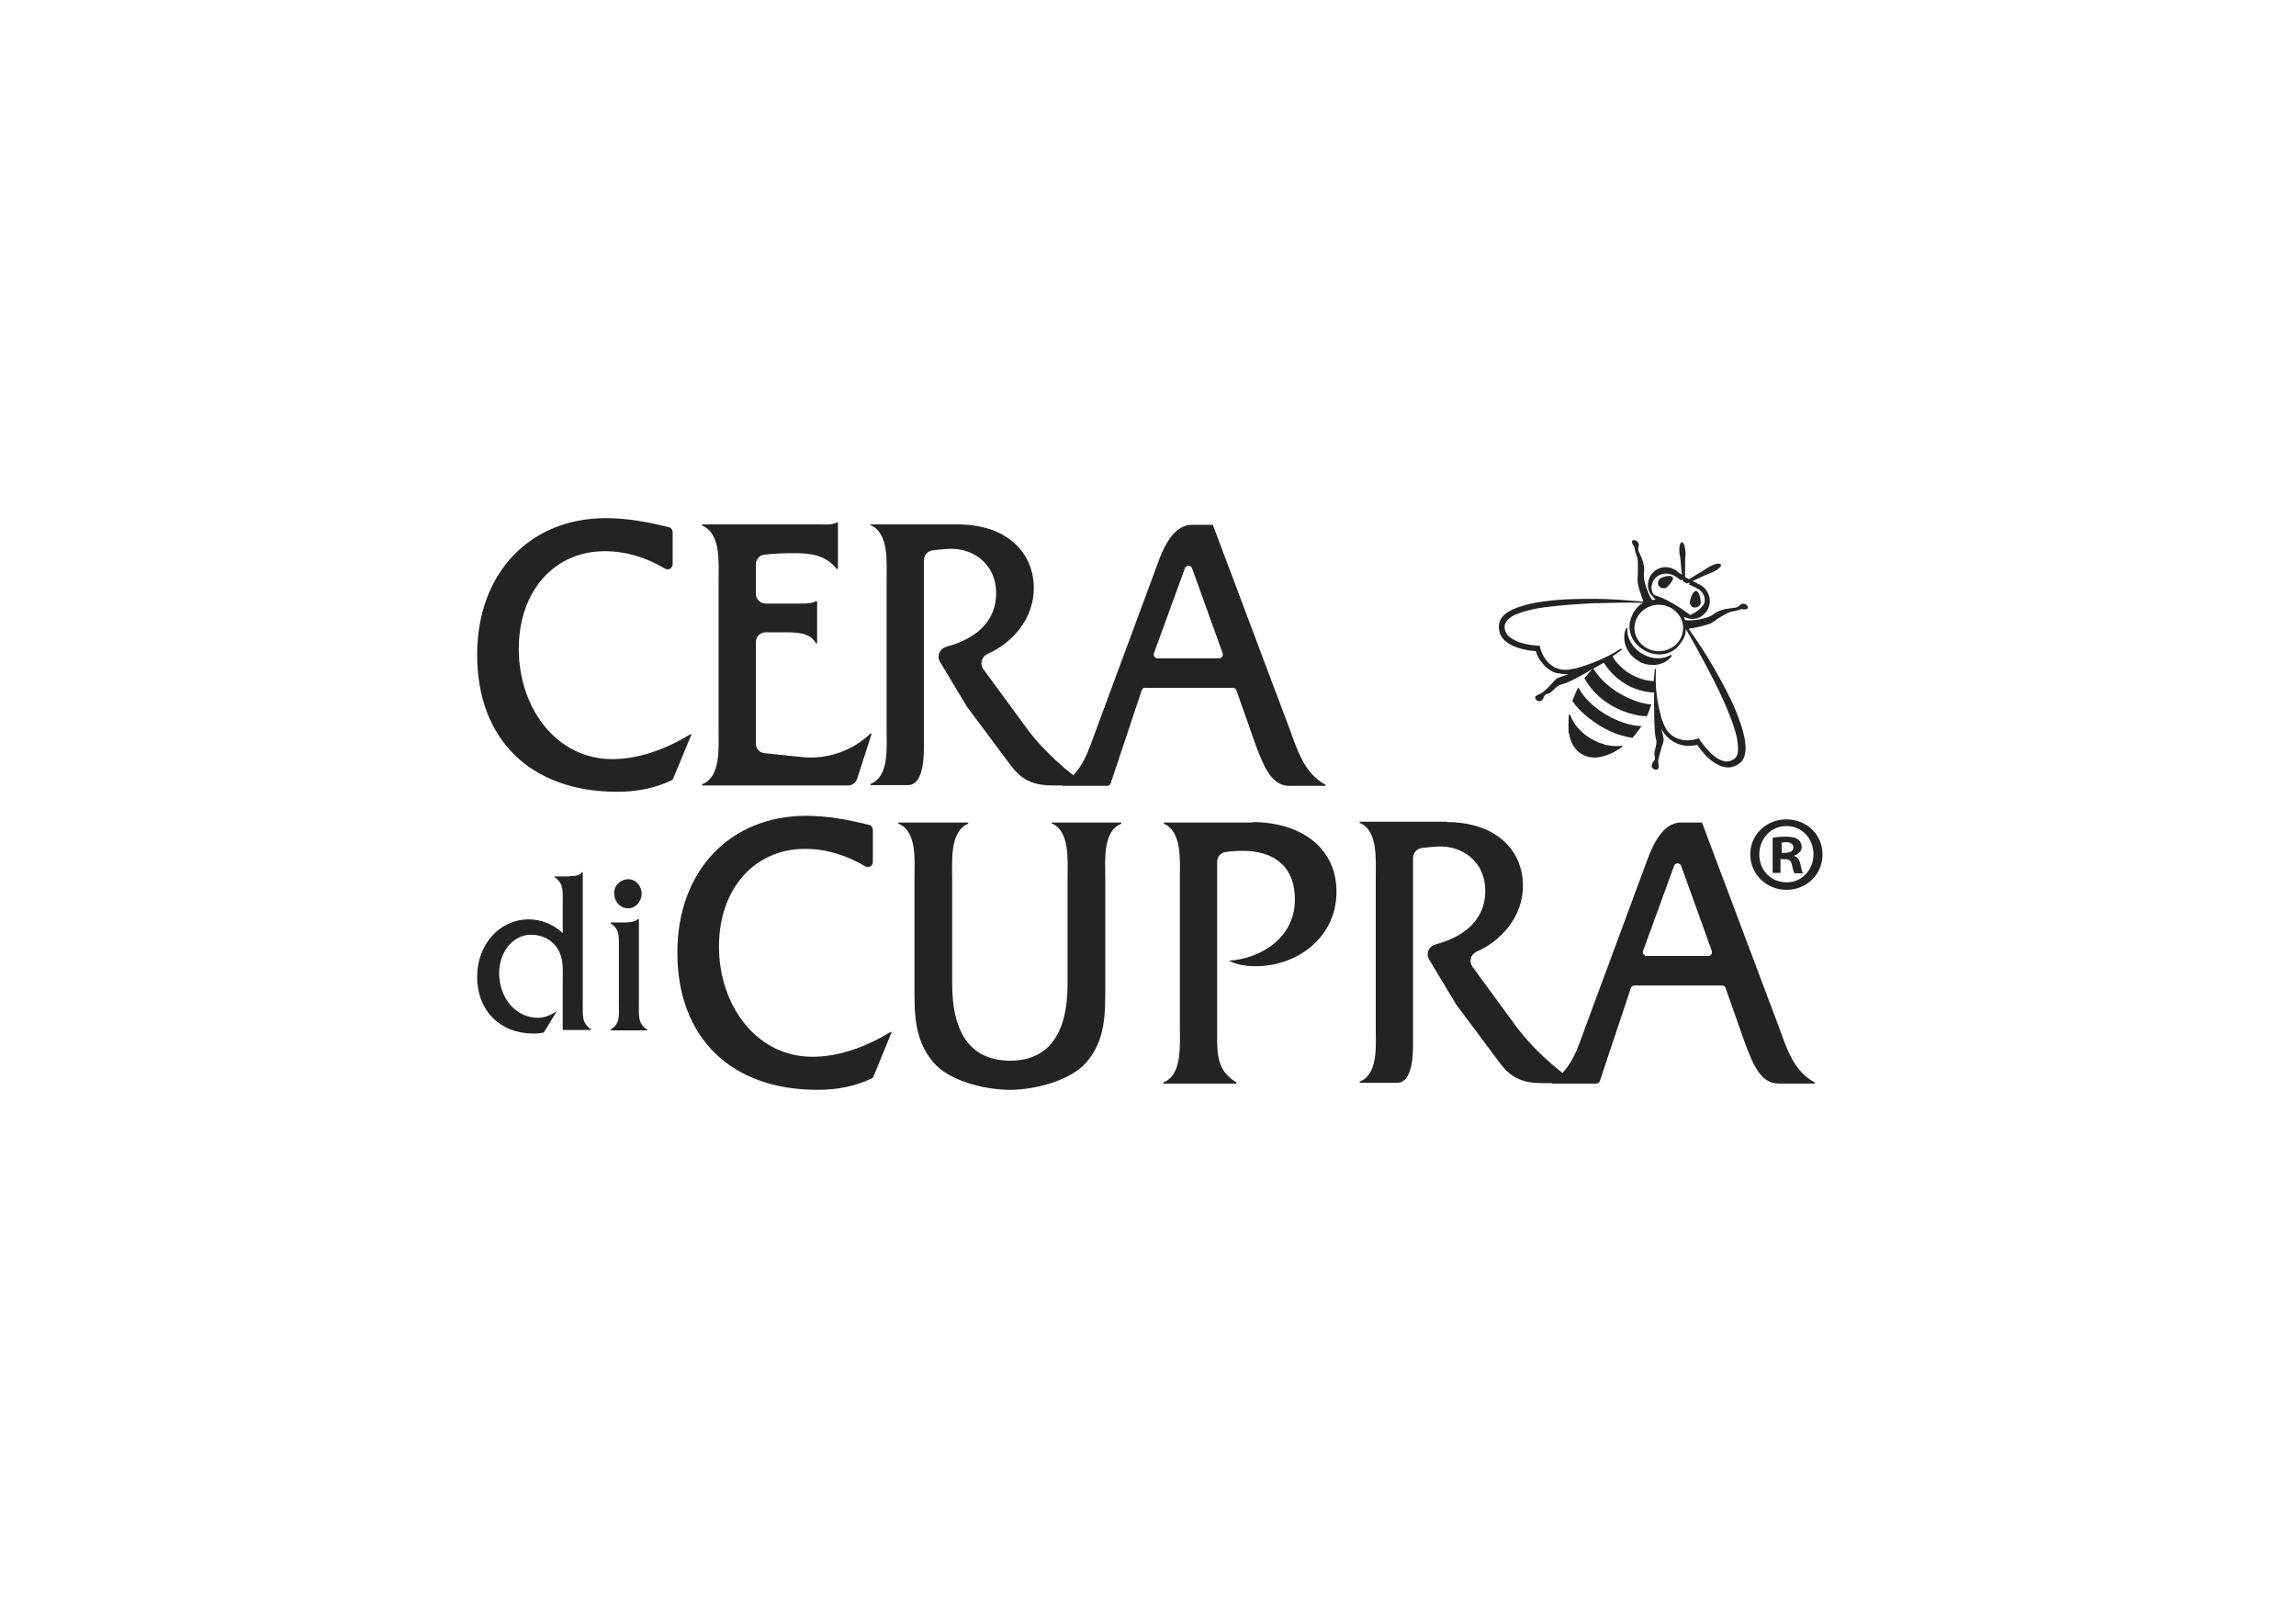 <svg width="257" height="180" viewBox="0 0 257 180" fill="none" xmlns="http://www.w3.org/2000/svg">
<path d="M75.293 63.157C75.293 63.598 74.81 63.906 74.414 63.642C72.349 62.408 70.064 61.703 67.691 61.703C62.023 61.703 58.068 66.198 58.068 72.634C58.068 79.157 62.199 84.975 68.526 84.975C71.602 84.975 74.678 83.785 77.27 82.198H77.402L75.381 87.091C75.337 87.223 75.205 87.355 75.073 87.399C73.184 88.281 71.163 88.634 69.097 88.634C59.386 88.634 53.41 82.771 53.41 73.295C53.41 64.083 59.386 58 67.823 58C70.196 58 72.569 58.441 74.854 59.014C75.117 59.058 75.293 59.322 75.293 59.587V63.157ZM97.703 96.479C97.703 96.92 97.22 97.229 96.825 96.964C94.759 95.73 92.474 95.025 90.102 95.025C84.433 95.025 80.478 99.521 80.478 105.956C80.478 112.479 84.609 118.297 90.936 118.297C94.012 118.297 97.088 117.107 99.681 115.521H99.813L97.791 120.457C97.747 120.59 97.615 120.722 97.484 120.766C95.594 121.647 93.573 122 91.508 122C81.796 122 75.82 116.138 75.82 106.617C75.82 97.405 81.796 91.322 90.233 91.322C92.606 91.322 94.979 91.763 97.264 92.336C97.528 92.38 97.703 92.645 97.703 92.909V96.479ZM84.609 83.256C84.609 83.829 85.048 84.27 85.576 84.314L89.838 84.755C92.562 85.019 95.374 84.094 97.44 82.11H97.572L95.946 87.179C95.814 87.62 95.374 87.928 94.935 87.928H78.589V87.796C80.698 87.003 80.434 83.697 80.434 81.713V64.964C80.434 62.937 80.698 59.675 78.589 58.837V58.705H91.727C92.43 58.705 93.133 58.793 93.661 58.485H93.793V63.686H93.661C92.386 62.099 90.717 61.923 88.827 61.923C87.729 61.923 86.586 61.967 85.531 62.099C85.004 62.143 84.609 62.628 84.609 63.157V66.463C84.609 67.08 85.092 67.565 85.707 67.565H89.53C90.189 67.565 90.849 67.565 91.332 67.3H91.464V72.016H91.332C90.673 70.738 88.959 70.782 87.685 70.782H85.707C85.092 70.782 84.609 71.267 84.609 71.884V83.256ZM63.736 98.066C64.308 98.066 64.879 98.066 65.143 97.625H65.231V112.391C65.231 113.581 65.099 114.551 66.153 115.212V115.3H62.989V109.703C62.989 108.645 63.077 107.499 62.594 106.529C61.979 105.251 60.748 104.634 59.43 104.634C57.453 104.634 55.871 106.529 55.871 108.953C55.871 111.598 57.629 113.934 60.221 113.934C61.012 113.934 61.671 113.625 62.33 113.185L60.88 115.565C60.441 115.697 60.045 115.697 59.606 115.697C56.047 115.653 53.41 113.229 53.41 109.306C53.41 105.78 55.871 102.915 59.211 102.915C60.573 102.915 61.979 103.488 62.989 104.457V101.019C62.989 99.829 63.121 98.859 62.067 98.198V98.11H63.736V98.066ZM69.844 103.267C70.416 103.267 71.031 103.223 71.426 102.871H71.514V112.435C71.514 113.625 71.382 114.595 72.437 115.256V115.344H68.35V115.256C69.449 114.595 69.273 113.625 69.273 112.435V106.176C69.273 104.986 69.405 104.017 68.35 103.355V103.267H69.844ZM70.328 101.68C69.405 101.68 68.746 100.931 68.746 99.961C68.746 99.036 69.537 98.419 70.328 98.419C71.163 98.419 71.822 99.168 71.822 100.05C71.822 100.887 71.163 101.68 70.328 101.68ZM117.697 92.028V92.16C119.762 92.997 119.499 96.259 119.499 98.242V110.099C119.499 115.961 117.213 118.738 113.039 118.738C108.865 118.694 106.58 115.961 106.58 110.099V98.287C106.58 96.303 106.316 93.041 108.381 92.204V92.072H100.56V92.204C102.669 93.041 102.361 96.303 102.361 98.287V110.143C102.361 113.361 102.273 116.314 104.47 118.915C106.272 121.03 110.183 121.956 112.907 122C112.951 122 112.995 122 113.039 122C113.083 122 113.127 122 113.171 122C115.895 121.956 119.806 120.986 121.608 118.915C123.805 116.358 123.717 113.361 123.717 110.143V98.287C123.717 96.303 123.409 93.041 125.519 92.204V92.072H117.697V92.028ZM140.195 92.028C145.556 92.028 149.598 94.849 149.598 99.829C149.598 104.942 145.204 108.16 140.547 108.16C139.536 108.16 138.481 108.028 137.559 107.543C141.118 107.322 144.941 104.986 144.941 100.711C144.941 96.788 142.392 95.245 139.096 95.245C138.438 95.245 137.778 95.289 137.163 95.377C136.636 95.466 136.24 95.906 136.24 96.479V115.565C136.24 118.033 136.196 119.84 138.393 121.163V121.295H130.22V121.163C132.33 120.369 132.066 117.063 132.066 115.08V98.331C132.066 96.347 132.33 93.085 130.264 92.204V92.072H140.195V92.028ZM161.946 92.028C167.439 92.028 170.471 95.157 170.471 99.168C170.471 102.562 168.098 105.295 165.286 106.529C164.626 106.837 164.407 107.631 164.803 108.204L169.812 115.036C171.526 117.328 174.118 119.664 176.447 121.251H172.668C170.471 121.251 169.152 120.678 167.922 119.047L162.957 112.391C162.913 112.347 162.913 112.347 162.913 112.303L159.969 107.41C159.573 106.749 159.925 105.956 160.628 105.736C163.484 104.986 166.253 103.267 166.253 99.697C166.253 96.479 163.704 94.628 160.935 94.76C160.277 94.804 159.705 94.849 159.09 94.937C158.563 95.025 158.167 95.51 158.167 96.039V117.019C158.167 119.047 157.816 121.207 156.409 121.207C155.004 121.207 152.191 121.207 152.191 121.207V121.074C154.3 120.281 153.993 116.975 153.993 114.992V98.242C153.993 96.215 154.256 92.953 152.191 92.116V91.984H161.946V92.028ZM182.555 110.584L179.084 120.986C179.039 121.163 178.864 121.295 178.688 121.295H173.766L173.503 121.163C175.876 119.884 176.579 117.372 177.502 114.859L184.356 96.347C184.928 94.76 186.07 92.072 188.135 92.072C190.201 92.072 190.508 92.072 190.508 92.072L199.077 114.859C200 117.372 200.746 119.884 203.12 121.163V121.295C203.12 121.295 200.966 121.295 199.121 121.295C197.275 121.295 196.397 119.708 195.254 116.579L193.145 110.584C193.101 110.408 192.925 110.32 192.749 110.32H182.994C182.774 110.32 182.599 110.408 182.555 110.584ZM187.389 96.92L183.917 106.441C183.829 106.705 184.005 107.014 184.313 107.014H191.211C191.519 107.014 191.695 106.705 191.606 106.441L188.179 96.92C188.047 96.567 187.52 96.567 187.389 96.92ZM107.195 58.705C112.688 58.705 115.719 61.835 115.719 65.846C115.719 69.24 113.347 71.972 110.534 73.207C109.875 73.515 109.656 74.309 110.051 74.882L115.06 81.713C116.774 84.005 119.367 86.342 121.696 87.928H117.917C115.719 87.928 114.401 87.355 113.171 85.725L108.205 79.069C108.162 79.025 108.162 79.025 108.162 78.981L105.217 74.088C104.822 73.427 105.174 72.634 105.877 72.413C108.733 71.664 111.501 69.945 111.501 66.375C111.501 63.157 108.952 61.306 106.184 61.438C105.525 61.482 104.954 61.526 104.339 61.614C103.811 61.703 103.416 62.187 103.416 62.716V83.697C103.416 85.725 103.064 87.884 101.658 87.884C100.252 87.884 97.44 87.884 97.44 87.884V87.752C99.549 86.959 99.241 83.653 99.241 81.669V64.92C99.241 62.893 99.505 59.631 97.44 58.793V58.705H107.195ZM127.803 77.262L124.332 87.664C124.288 87.84 124.112 87.972 123.937 87.972H119.015L118.751 87.84C121.124 86.562 121.827 84.05 122.75 81.537L129.605 63.025C130.176 61.438 131.318 58.749 133.384 58.749C135.449 58.749 135.757 58.749 135.757 58.749L144.326 81.537C145.249 84.05 145.996 86.562 148.368 87.84V87.972C148.368 87.972 146.215 87.972 144.369 87.972C142.524 87.972 141.645 86.386 140.503 83.256L138.393 77.262C138.349 77.085 138.174 76.997 137.998 76.997H128.243C128.023 76.953 127.847 77.085 127.803 77.262ZM132.637 63.598L129.166 73.118C129.078 73.383 129.254 73.691 129.561 73.691H136.46C136.768 73.691 136.944 73.383 136.856 73.118L133.428 63.598C133.296 63.245 132.769 63.245 132.637 63.598ZM203.998 95.642C203.998 97.89 202.241 99.609 199.956 99.609C197.715 99.609 195.913 97.846 195.913 95.642C195.913 93.438 197.715 91.719 199.956 91.719C202.241 91.719 203.998 93.438 203.998 95.642ZM196.924 95.642C196.924 97.405 198.198 98.771 200 98.771C201.713 98.771 202.988 97.361 202.988 95.642C202.988 93.879 201.713 92.468 199.956 92.468C198.198 92.468 196.924 93.923 196.924 95.642ZM199.341 97.713H198.418V93.791C198.769 93.703 199.296 93.658 199.912 93.658C200.659 93.658 201.011 93.791 201.274 93.967C201.493 94.143 201.67 94.452 201.67 94.849C201.67 95.289 201.318 95.598 200.835 95.774V95.818C201.23 95.95 201.45 96.259 201.538 96.788C201.67 97.405 201.713 97.625 201.845 97.758H200.878C200.746 97.625 200.703 97.273 200.571 96.788C200.483 96.347 200.263 96.171 199.736 96.171H199.296V97.713H199.341ZM199.384 95.466H199.824C200.307 95.466 200.746 95.289 200.746 94.892C200.746 94.54 200.483 94.275 199.912 94.275C199.692 94.275 199.516 94.32 199.429 94.32V95.466H199.384Z" fill="#232323"/>
<path d="M178.468 84.799C177.941 84.799 177.457 84.666 177.018 84.402C176.271 83.961 175.787 83.124 175.612 82.022L175.568 81.978C175.568 81.933 175.568 81.889 175.568 81.845C175.568 81.801 175.568 81.757 175.568 81.713C175.568 81.669 175.568 81.625 175.568 81.581C175.568 81.537 175.568 81.449 175.568 81.405V81.272C175.568 80.832 175.567 80.391 175.612 79.994H175.744C176.095 81.008 176.93 82.022 178.073 82.683C179.171 83.344 180.489 83.653 181.544 83.476L181.588 83.609C181.28 83.829 180.973 84.005 180.577 84.226L180.489 84.27C180.445 84.314 180.357 84.314 180.313 84.358C180.27 84.358 180.225 84.402 180.182 84.402C180.138 84.402 180.093 84.446 180.05 84.446C180.006 84.49 179.918 84.49 179.874 84.534H179.83C179.347 84.71 178.908 84.799 178.468 84.799Z" fill="#232323"/>
<path d="M182.73 82.595C181.456 82.418 180.182 81.934 178.996 81.184C177.809 80.435 176.754 79.553 176.052 78.54L176.007 78.496V78.451C176.183 78.011 176.359 77.57 176.579 77.085L176.667 76.953L176.754 77.085C177.326 78.143 178.38 79.157 179.698 79.95C181.017 80.743 182.423 81.228 183.61 81.272H183.741L183.653 81.405C183.345 81.846 183.038 82.242 182.73 82.595Z" fill="#232323"/>
<path d="M185.014 74.44C184.443 74.44 183.872 74.308 183.344 73.955C182.027 73.162 181.455 71.575 182.027 70.297L182.158 70.341C182.07 71.399 182.729 72.545 183.784 73.162C184.839 73.823 186.113 73.867 187.036 73.294L187.123 73.427C186.684 74.088 185.849 74.44 185.014 74.44Z" fill="#232323"/>
<path d="M184.839 78.849C184.048 78.804 182.73 78.496 181.192 77.57C179.961 76.821 178.995 75.895 178.379 74.882L178.336 74.793L178.248 74.882C177.94 75.19 177.676 75.543 177.413 75.851L177.369 75.895V75.939C177.369 75.939 178.16 77.658 180.313 78.937C182.378 80.127 184.004 80.171 184.267 80.171C184.312 80.171 184.312 80.171 184.312 80.171H184.356V80.127C184.532 79.774 184.663 79.377 184.795 78.981L184.839 78.892V78.849Z" fill="#232323"/>
<path d="M193.891 68.447C194.331 68.403 194.77 68.226 194.902 68.182C195.122 68.226 195.562 68.27 195.649 68.05C195.693 67.918 195.562 67.741 195.385 67.653C195.165 67.521 194.99 67.565 194.814 67.697C194.55 67.962 194.507 68.006 193.715 68.094C192.881 68.182 192.31 68.359 191.738 68.799C191.211 69.24 189.409 69.549 188.619 69.416C188.574 69.284 188.531 69.196 188.487 69.064C188.706 69.152 189.102 69.284 189.366 69.284H189.409C189.937 69.284 190.42 69.108 190.771 68.711C191.167 68.359 191.386 67.83 191.386 67.301C191.386 66.595 191.036 65.934 190.42 65.537C190.156 65.405 190.024 65.317 189.849 65.229C189.717 65.185 189.629 65.141 189.454 65.053C189.629 64.965 189.893 64.832 190.201 64.7C190.64 64.48 191.167 64.259 191.386 64.171C191.958 63.995 192.485 63.598 192.617 63.378C192.661 63.29 192.617 63.245 192.617 63.202C192.617 63.157 192.573 63.113 192.485 63.113C192.221 63.025 191.606 63.245 191.079 63.598C190.859 63.73 190.42 64.039 189.937 64.303C189.585 64.524 189.234 64.744 189.058 64.832C189.014 64.788 188.926 64.788 188.882 64.744C188.794 64.7 188.75 64.656 188.662 64.612H188.619C188.619 64.436 188.619 64.083 188.619 63.642C188.619 63.113 188.619 62.496 188.662 62.232C188.706 61.615 188.574 60.998 188.399 60.777C188.355 60.733 188.311 60.689 188.267 60.689C188.223 60.689 188.179 60.689 188.135 60.777C187.959 60.998 187.915 61.659 188.047 62.232C188.091 62.452 188.135 62.937 188.179 63.466C188.223 63.819 188.223 64.127 188.267 64.347C188.179 64.259 188.091 64.215 188.004 64.171C187.872 64.039 187.696 63.951 187.476 63.775C186.861 63.422 186.114 63.378 185.498 63.73C184.532 64.259 184.18 65.493 184.708 66.419C184.84 66.639 185.147 66.948 185.323 67.124C185.191 67.124 185.06 67.168 184.927 67.168C184.444 66.463 183.917 64.921 184.005 64.303C184.093 63.554 184.005 62.981 183.653 62.232C183.301 61.526 183.346 61.438 183.433 61.086C183.478 60.91 183.389 60.689 183.213 60.557C183.038 60.469 182.862 60.425 182.73 60.513C182.554 60.689 182.818 61.042 182.95 61.218C182.95 61.35 183.038 61.835 183.213 62.232C183.389 62.584 183.346 63.907 183.301 64.965C183.258 65.405 183.741 66.772 183.961 67.345C182.247 67.213 180.401 67.036 178.6 67.036C176.93 67.036 174.953 67.036 173.019 67.301C171.877 67.433 171.042 67.609 170.251 67.874C169.68 68.05 169.284 68.226 168.889 68.447C168.317 68.799 167.965 69.196 167.834 69.681C167.702 70.254 167.79 70.871 168.098 71.312C168.362 71.708 168.757 72.017 169.328 72.281C170.075 72.634 170.91 72.81 171.921 72.898C172.052 73.339 172.228 73.736 172.492 74.044C172.799 74.485 173.195 74.838 173.634 75.102C173.854 75.234 174.074 75.323 174.381 75.367H174.469C174.689 75.411 174.908 75.455 175.128 75.455C175.26 75.455 175.436 75.455 175.568 75.455C175.48 75.499 175.392 75.499 175.348 75.543C174.777 75.719 174.338 75.896 174.206 75.984C174.206 75.984 174.161 76.028 174.118 76.072C173.854 76.38 172.976 77.306 172.711 77.482C172.624 77.571 172.492 77.615 172.316 77.703C172.096 77.791 171.877 77.923 171.833 78.055C171.833 78.1 171.833 78.144 171.877 78.232C171.964 78.408 172.141 78.496 172.316 78.496C172.404 78.496 172.624 78.452 172.756 78.144C172.931 77.747 172.931 77.747 173.239 77.659C173.283 77.659 173.326 77.615 173.371 77.615C173.591 77.526 173.722 77.394 173.898 77.218C174.161 76.954 174.469 76.645 174.996 76.557C175.656 76.425 178.072 75.014 179.522 74.177C180.094 75.102 180.884 75.896 181.851 76.513C182.862 77.13 184.005 77.482 185.147 77.526C185.147 79.157 185.147 81.934 185.323 82.551C185.498 83.08 185.367 83.477 185.279 83.83C185.235 84.05 185.147 84.27 185.191 84.491C185.191 84.535 185.191 84.623 185.235 84.667C185.279 84.975 185.279 84.975 185.015 85.328C184.84 85.593 184.883 85.813 184.927 85.901C185.015 86.078 185.191 86.166 185.41 86.166C185.498 86.166 185.543 86.122 185.587 86.078C185.675 85.945 185.675 85.725 185.63 85.46C185.63 85.328 185.587 85.152 185.63 85.02C185.675 84.799 185.85 84.094 186.202 82.992V82.948C186.245 82.816 186.158 82.331 186.026 81.758C186.026 81.714 185.982 81.626 185.982 81.537C186.026 81.67 186.114 81.802 186.158 81.89C186.245 82.111 186.422 82.287 186.597 82.463L186.641 82.507C186.817 82.684 187.037 82.86 187.257 82.992C187.696 83.257 188.179 83.433 188.706 83.477C189.102 83.521 189.541 83.477 189.981 83.389C190.552 84.226 191.123 84.843 191.826 85.328C192.353 85.681 192.793 85.857 193.276 85.901C193.848 85.945 194.419 85.725 194.858 85.328C195.21 84.975 195.385 84.447 195.385 83.785C195.385 83.213 195.297 82.684 195.21 82.331C195.034 81.537 194.727 80.656 194.331 79.642C193.584 77.835 192.661 76.204 191.783 74.662C190.903 73.119 189.893 71.62 189.014 70.386C189.541 70.342 191.255 69.945 191.606 69.725C192.178 69.284 193.452 68.491 193.891 68.447ZM185.06 66.507C184.62 65.758 184.927 64.788 185.718 64.391C185.982 64.259 186.245 64.215 186.509 64.215C186.817 64.215 187.124 64.303 187.388 64.436C187.784 64.656 187.872 64.788 188.223 65.009C188.179 64.788 188.399 64.832 188.399 65.097C188.487 65.141 188.574 65.185 188.662 65.229C188.75 65.273 188.794 65.317 188.839 65.317C189.102 65.141 189.234 65.317 189.014 65.405L189.102 65.449C189.454 65.626 189.629 65.67 190.024 65.89C190.508 66.155 190.859 66.684 190.816 67.257C190.816 67.874 189.761 68.623 189.189 68.843C186.158 66.595 185.191 66.772 185.06 66.507ZM185.675 67.697C187.168 67.697 188.399 68.887 188.399 70.298C188.399 71.752 187.168 72.898 185.675 72.898C184.18 72.898 182.95 71.708 182.95 70.298C182.95 68.887 184.18 67.697 185.675 67.697ZM191.123 74.794L191.211 74.97C192.134 76.689 192.925 78.364 193.584 79.995C193.98 81.009 194.243 81.802 194.419 82.595C194.507 83.08 194.55 83.521 194.55 83.874C194.55 84.314 194.419 84.711 194.199 84.887C193.935 85.108 193.628 85.24 193.276 85.24C193.233 85.24 193.233 85.24 193.188 85.24C192.837 85.196 192.485 85.064 192.09 84.799C191.475 84.359 190.859 83.697 190.288 82.86L190.156 82.639L189.893 82.728C189.014 82.992 188.091 82.904 187.432 82.507C187.257 82.419 187.08 82.287 186.949 82.155L186.861 82.067C186.729 81.934 186.597 81.802 186.509 81.626C186.29 81.273 186.158 80.876 185.982 80.436V80.392C185.455 78.584 185.235 76.689 185.367 74.882H185.235C185.191 75.323 185.147 75.808 185.103 76.248C184.18 76.204 183.258 75.896 182.423 75.411C181.631 74.926 180.929 74.221 180.489 73.471C180.884 73.207 181.236 72.987 181.544 72.722L181.456 72.59C181.104 72.81 180.753 73.031 180.357 73.251L180.269 73.295C180.226 73.295 180.226 73.339 180.182 73.339C180.138 73.339 180.138 73.383 180.094 73.383C178.907 74 177.633 74.485 176.315 74.838H176.271C175.831 74.926 175.436 75.014 174.996 74.97C174.821 74.97 174.645 74.926 174.513 74.882C174.469 74.882 174.425 74.882 174.381 74.838C174.161 74.794 173.986 74.706 173.81 74.573C173.151 74.177 172.624 73.383 172.404 72.546L172.36 72.281H172.096C171.086 72.193 170.207 72.017 169.547 71.664C169.108 71.444 168.8 71.224 168.625 70.915C168.449 70.606 168.362 70.254 168.449 69.901C168.537 69.593 168.8 69.328 169.152 69.064C169.46 68.843 169.855 68.711 170.339 68.535C171.086 68.314 171.921 68.094 173.019 67.962C174.777 67.741 176.622 67.609 178.556 67.521H178.775C180.445 67.477 182.203 67.433 183.917 67.477C183.521 67.697 183.213 68.006 182.95 68.403C182.774 68.667 182.511 69.24 182.466 69.549L182.423 69.725C182.247 70.915 182.862 72.105 184.005 72.766C185.103 73.427 186.465 73.427 187.432 72.722L187.564 72.634C187.784 72.458 188.179 71.929 188.355 71.664C188.574 71.312 188.706 70.871 188.706 70.43C189.585 71.885 190.376 73.383 191.123 74.794Z" fill="#232323"/>
<path d="M189.717 68.006H189.673C189.497 68.006 189.365 67.918 189.277 67.785C189.19 67.653 189.102 67.477 189.145 67.344C189.19 67.08 189.409 66.463 189.629 66.243C189.717 66.198 189.76 66.154 189.848 66.154C189.937 66.154 189.98 66.198 190.068 66.287C190.288 66.551 190.376 67.212 190.376 67.433C190.376 67.609 190.288 67.741 190.156 67.873C189.98 67.962 189.848 68.006 189.717 68.006Z" fill="#232323"/>
<path d="M186.203 65.845C185.983 65.845 185.807 65.757 185.675 65.581C185.499 65.316 185.587 64.92 185.851 64.743C186.115 64.567 187.038 64.303 187.213 64.611C187.257 64.655 187.257 64.743 187.257 64.832C187.169 65.14 186.73 65.625 186.51 65.801C186.423 65.845 186.334 65.845 186.203 65.845Z" fill="#232323"/>
</svg>
